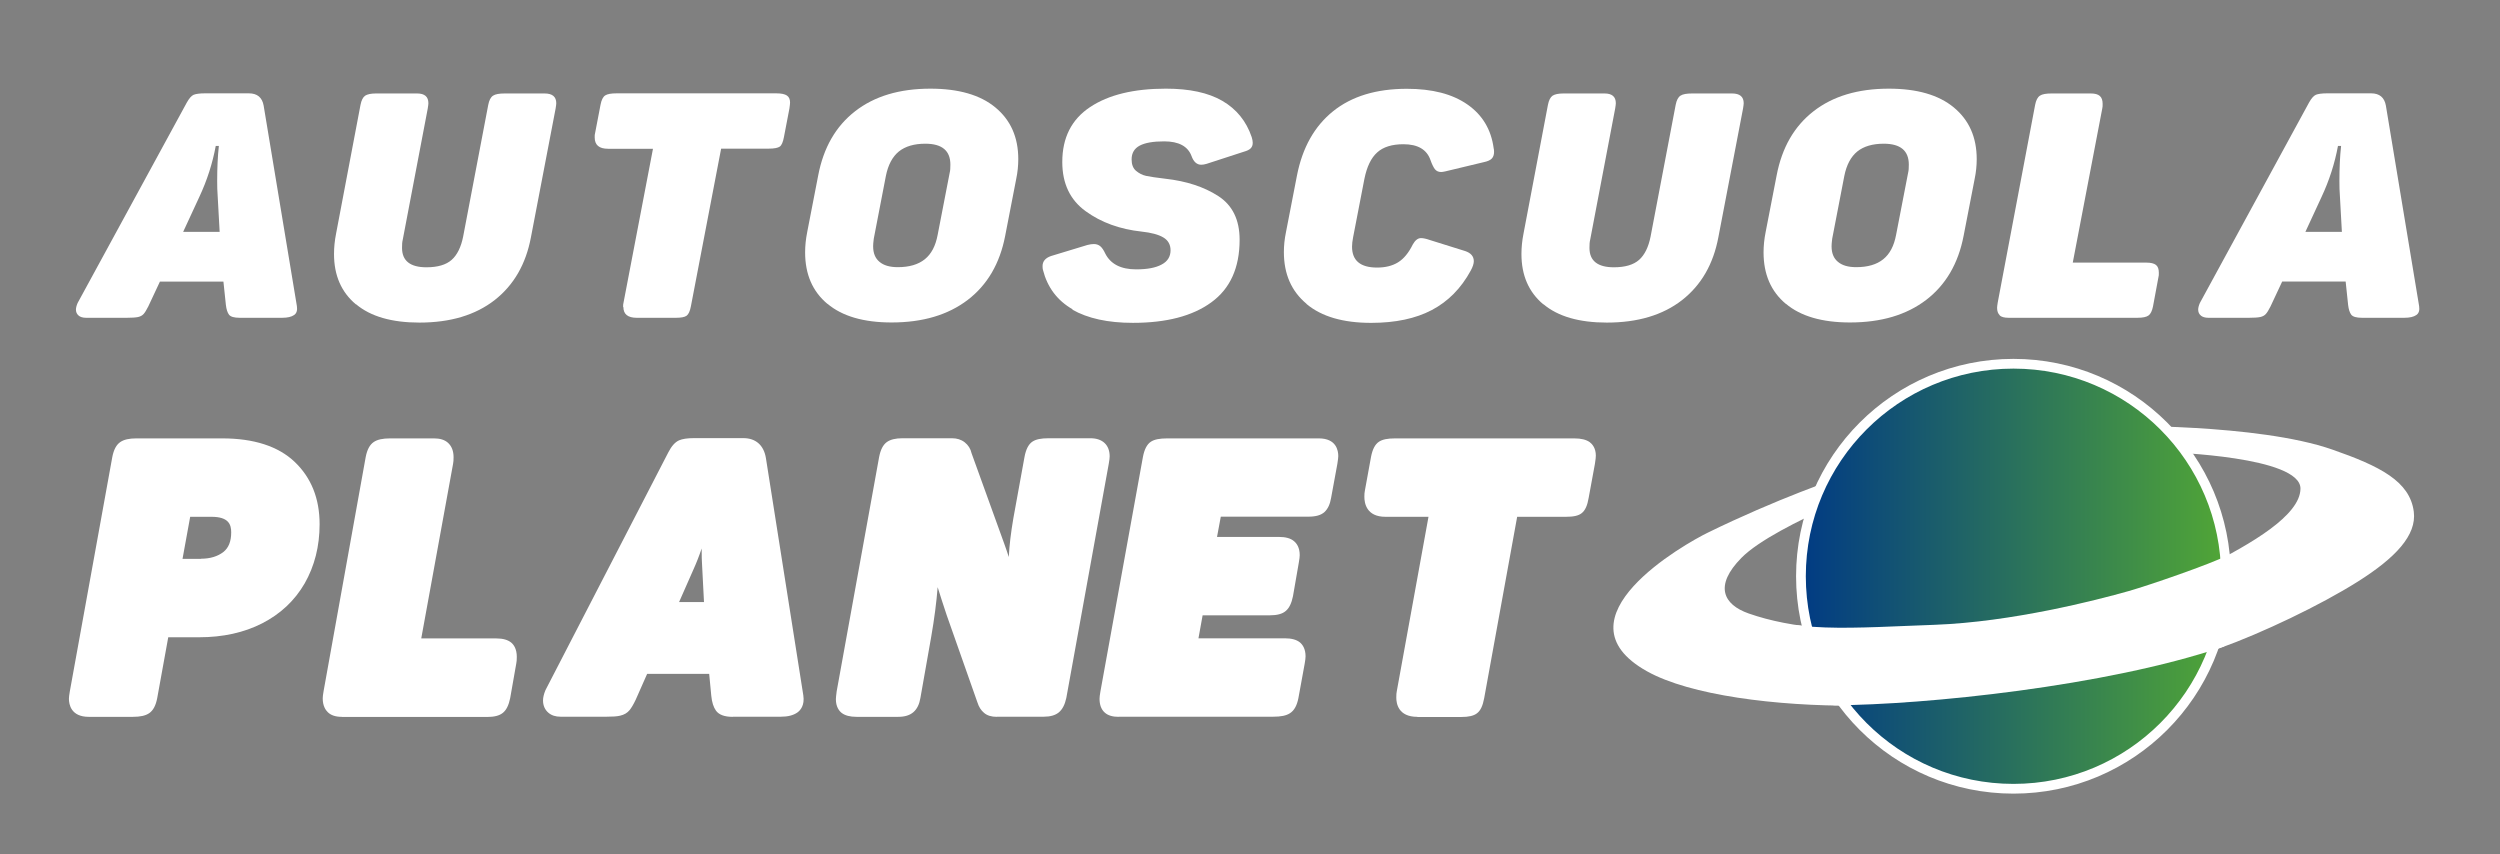 <?xml version="1.0" encoding="UTF-8"?>
<svg xmlns="http://www.w3.org/2000/svg" xmlns:xlink="http://www.w3.org/1999/xlink" id="Livello_1" viewBox="0 0 192.58 65.8">
  <rect x="0" y="0" width="192.58" height="65.8" fill="#808080" stroke="none"/>
  <defs>
    <style>.cls-1{fill:#fff;}.cls-2{fill:url(#Sfumatura_senza_nome_5);stroke:#fff;stroke-miterlimit:10;stroke-width:.75px;}</style>
    <linearGradient id="Sfumatura_senza_nome_5" x1="138.73" y1="44.39" x2="171.47" y2="44.39" gradientUnits="userSpaceOnUse">
      <stop offset="0" stop-color="#013b84"></stop>
      <stop offset="1" stop-color="#51a636"></stop>
    </linearGradient>
  </defs>
  <g id="autoscuola">
    <path class="cls-1" d="m6.06,24.31c-.14-.11-.21-.27-.21-.46,0-.13.04-.3.13-.51L14.39,7.9c.18-.32.35-.52.53-.6.18-.07.47-.11.87-.11h3.38c.65,0,1.03.32,1.14.95l2.56,15.44c.05.32-.02.56-.22.69-.2.14-.51.21-.91.21h-3.28c-.42,0-.7-.08-.82-.24-.12-.16-.2-.41-.24-.75l-.19-1.8h-4.89l-.9,1.92c-.14.28-.26.47-.36.58s-.24.19-.42.23c-.19.04-.47.06-.86.06h-3.15c-.25,0-.44-.06-.58-.17Zm10.86-6.45l-.16-2.9c-.02-.21-.03-.55-.03-1.02,0-.99.04-1.89.13-2.7h-.24c-.25,1.35-.67,2.66-1.27,3.94l-1.24,2.68h2.8Z"></path>
    <path class="cls-1" d="m27.41,23.44c-1.12-.94-1.68-2.23-1.68-3.87,0-.5.05-1.03.16-1.58l1.88-9.91c.07-.36.19-.59.36-.71.17-.11.45-.17.83-.17h3.17c.58,0,.87.25.87.75,0,.08-.02.22-.05.41l-1.93,10.13c-.04.15-.05.35-.05.61,0,.99.63,1.49,1.88,1.49.86,0,1.51-.19,1.94-.57s.73-.99.89-1.81l1.93-10.13c.07-.36.19-.59.37-.71s.48-.17.9-.17h3.07c.6,0,.9.25.9.75,0,.08-.02.22-.05.41l-1.9,9.91c-.39,2.08-1.32,3.69-2.8,4.85-1.48,1.15-3.41,1.73-5.79,1.73-2.13,0-3.76-.47-4.88-1.41Z"></path>
    <path class="cls-1" d="m48,23.66c0-.15,0-.26.03-.34l2.27-11.86h-3.46c-.69,0-1.03-.29-1.03-.88,0-.13,0-.24.03-.32l.42-2.19c.07-.37.19-.61.36-.72.17-.11.46-.16.89-.16h12.29c.39,0,.66.06.82.17s.24.29.24.54c0,.08-.02.24-.05.46l-.42,2.19c-.07.39-.18.64-.32.74s-.42.16-.85.16h-3.67l-2.33,12.15c-.07.37-.18.61-.33.72s-.43.16-.83.16h-3.01c-.69,0-1.03-.28-1.03-.83Z"></path>
    <path class="cls-1" d="m63.74,23.41c-1.15-.96-1.72-2.28-1.72-3.97,0-.49.05-1.01.16-1.56l.85-4.38c.41-2.13,1.35-3.77,2.84-4.93,1.49-1.16,3.42-1.74,5.8-1.74,2.17,0,3.84.48,5.01,1.45s1.76,2.29,1.76,3.98c0,.49-.05,1-.16,1.53l-.85,4.38c-.41,2.13-1.37,3.77-2.88,4.93-1.52,1.16-3.47,1.74-5.87,1.74-2.15,0-3.8-.48-4.94-1.44Zm3.52-4.43c0,.52.16.92.49,1.19.33.28.8.41,1.41.41.88,0,1.57-.2,2.08-.61s.83-1.03.99-1.88l.93-4.8c.04-.15.05-.35.05-.61,0-1.07-.64-1.61-1.93-1.61-.86,0-1.54.2-2.04.6-.49.4-.83,1.03-1,1.89l-.93,4.82c-.04.29-.05.49-.05.58Z"></path>
    <path class="cls-1" d="m82.63,23.83c-1.19-.68-1.95-1.7-2.29-3.04-.02-.06-.03-.16-.03-.29,0-.37.22-.63.66-.78l2.8-.85c.19-.05.36-.07.5-.07.19,0,.36.06.49.17.13.11.26.3.38.56.41.81,1.2,1.22,2.38,1.22.85,0,1.5-.12,1.96-.37.46-.24.69-.61.69-1.1,0-.44-.19-.77-.56-.99s-.93-.37-1.67-.45c-1.67-.18-3.11-.7-4.31-1.57-1.2-.87-1.8-2.13-1.8-3.79,0-1.87.71-3.28,2.14-4.23,1.43-.95,3.37-1.42,5.84-1.42,1.82,0,3.26.31,4.35.94,1.08.63,1.84,1.55,2.26,2.79.05.16.08.31.08.44,0,.18-.05.32-.16.43-.11.11-.28.19-.53.26l-2.86.93c-.16.05-.3.07-.42.07-.33,0-.58-.22-.74-.66-.28-.76-.99-1.14-2.11-1.14-.85,0-1.48.11-1.89.33-.41.22-.62.57-.62,1.06,0,.39.11.68.34.88.23.19.49.33.78.39.29.06.79.14,1.49.22,1.6.18,2.96.62,4.06,1.33,1.1.71,1.65,1.83,1.65,3.37,0,2.16-.73,3.77-2.18,4.82-1.45,1.06-3.47,1.58-6.04,1.58-1.92,0-3.48-.34-4.67-1.02Z"></path>
    <path class="cls-1" d="m100.64,23.4c-1.16-.97-1.74-2.29-1.74-3.98,0-.49.05-1,.16-1.53l.85-4.38c.42-2.14,1.35-3.79,2.78-4.94,1.43-1.15,3.32-1.73,5.68-1.73,1.96,0,3.51.4,4.67,1.21,1.15.8,1.83,1.93,2.02,3.37.02.06.03.16.03.29,0,.21-.06.38-.17.5s-.32.22-.62.28l-2.96.71c-.14.03-.25.05-.32.05-.21,0-.37-.07-.49-.22-.11-.15-.22-.37-.33-.68-.28-.83-.98-1.24-2.09-1.24-.88,0-1.56.21-2.02.63-.47.42-.8,1.1-.99,2.05l-.87,4.5c-.05.26-.08.5-.08.71,0,1.07.64,1.61,1.93,1.61.63,0,1.17-.13,1.61-.4.44-.27.82-.73,1.14-1.38.18-.32.39-.49.63-.49.18,0,.4.05.69.15l2.72.85c.44.15.66.41.66.78,0,.19-.08.44-.24.73-.74,1.36-1.74,2.37-2.99,3.03-1.25.66-2.81.99-4.68.99-2.15,0-3.81-.48-4.97-1.45Z"></path>
    <path class="cls-1" d="m118.88,23.44c-1.12-.94-1.68-2.23-1.68-3.87,0-.5.05-1.03.16-1.58l1.88-9.91c.07-.36.19-.59.36-.71.17-.11.45-.17.83-.17h3.17c.58,0,.87.25.87.75,0,.08-.02.22-.05.41l-1.93,10.13c-.04.15-.05.35-.05.61,0,.99.63,1.49,1.88,1.49.86,0,1.51-.19,1.94-.57s.73-.99.89-1.81l1.93-10.13c.07-.36.19-.59.37-.71s.48-.17.9-.17h3.07c.6,0,.9.25.9.75,0,.08-.02.22-.05.41l-1.9,9.91c-.39,2.08-1.32,3.69-2.8,4.85-1.48,1.15-3.41,1.73-5.79,1.73-2.13,0-3.76-.47-4.88-1.41Z"></path>
    <path class="cls-1" d="m137.57,23.41c-1.15-.96-1.72-2.28-1.72-3.97,0-.49.05-1.01.16-1.56l.85-4.38c.41-2.13,1.35-3.77,2.84-4.93,1.49-1.16,3.42-1.74,5.8-1.74,2.17,0,3.84.48,5.01,1.45s1.76,2.29,1.76,3.98c0,.49-.05,1-.16,1.53l-.85,4.38c-.41,2.13-1.37,3.77-2.88,4.93-1.52,1.16-3.47,1.74-5.87,1.74-2.15,0-3.8-.48-4.94-1.44Zm3.52-4.43c0,.52.16.92.49,1.19.33.28.8.41,1.41.41.88,0,1.57-.2,2.08-.61s.83-1.03.99-1.88l.93-4.8c.04-.15.05-.35.05-.61,0-1.07-.64-1.61-1.93-1.61-.86,0-1.54.2-2.04.6-.49.4-.83,1.03-1,1.89l-.93,4.82c-.04.29-.05.49-.05.58Z"></path>
    <path class="cls-1" d="m154.05,24.29c-.14-.13-.21-.32-.21-.58,0-.08.02-.22.05-.41l2.88-15.22c.07-.36.19-.59.37-.71s.48-.17.9-.17h3.01c.32,0,.55.06.7.19.15.13.22.33.22.61,0,.15,0,.27-.03.37l-2.27,11.86h5.66c.35,0,.6.06.75.18.15.12.22.32.22.6,0,.15,0,.26-.03.34l-.42,2.26c-.07.34-.18.57-.34.69s-.44.18-.85.18h-9.94c-.32,0-.55-.06-.69-.19Z"></path>
    <path class="cls-1" d="m169.54,24.31c-.14-.11-.21-.27-.21-.46,0-.13.04-.3.13-.51l8.41-15.44c.18-.32.35-.52.53-.6.18-.07.47-.11.87-.11h3.38c.65,0,1.03.32,1.14.95l2.56,15.44c.05.32-.02.56-.22.69-.2.14-.51.21-.91.21h-3.28c-.42,0-.7-.08-.82-.24-.12-.16-.2-.41-.24-.75l-.19-1.8h-4.89l-.9,1.92c-.14.28-.26.47-.36.58s-.24.19-.42.23c-.19.04-.47.06-.86.06h-3.15c-.25,0-.44-.06-.58-.17Zm10.86-6.45l-.16-2.9c-.02-.21-.03-.55-.03-1.02,0-.99.04-1.89.13-2.7h-.24c-.25,1.35-.67,2.66-1.27,3.94l-1.24,2.68h2.8Z"></path>
  </g>
  <g id="planet">
    <path class="cls-1" d="m6.84,55.22c-1.38,0-1.53-.97-1.53-1.39,0-.11.02-.31.07-.58l3.27-18.04c.11-.57.31-.95.62-1.16.28-.19.68-.28,1.23-.28h6.62c2.44,0,4.32.61,5.58,1.81,1.28,1.22,1.92,2.83,1.92,4.8,0,1.7-.39,3.23-1.15,4.56-.77,1.33-1.87,2.36-3.28,3.08-1.39.71-3.02,1.07-4.85,1.07h-2.38l-.85,4.69c-.11.57-.31.95-.62,1.16-.28.19-.68.28-1.26.28h-3.39Zm8.64-12.18c.71,0,1.29-.18,1.73-.52.4-.32.6-.81.6-1.51,0-.59-.18-1.2-1.52-1.2h-1.64l-.59,3.24h1.42Z"></path>
    <path class="cls-1" d="m26.33,55.22c-.48,0-.84-.12-1.08-.36-.18-.17-.39-.5-.39-1.06,0-.11.02-.31.07-.58l3.24-18.01c.11-.57.31-.95.62-1.16.28-.19.69-.28,1.26-.28h3.38c.47,0,.83.11,1.09.35.28.26.42.63.42,1.1,0,.21-.01.38-.04.52l-2.45,13.44h5.79c.51,0,.88.11,1.14.32.2.17.43.49.43,1.1,0,.21-.01.38-.04.51l-.47,2.67c-.11.54-.29.91-.56,1.13-.27.22-.66.32-1.23.32h-11.16Z"></path>
    <path class="cls-1" d="m56.44,55.22c-.63,0-1.06-.16-1.29-.48-.19-.27-.31-.64-.36-1.15l-.16-1.68h-4.78l-.88,1.99c-.18.38-.34.64-.47.8-.18.22-.42.36-.73.43-.24.06-.59.08-1.06.08h-3.53c-.38,0-.7-.1-.94-.31-.27-.23-.41-.56-.41-.94,0-.22.06-.49.19-.8l9.46-18.31c.25-.49.52-.79.83-.93.26-.11.63-.17,1.15-.17h3.8c.96,0,1.58.55,1.74,1.54l2.88,18.27c.12.78-.23,1.16-.45,1.32-.31.22-.73.33-1.28.33h-3.68Zm-2.21-8.84l-.15-2.9c-.02-.24-.03-.66-.03-1.23-.19.57-.41,1.13-.66,1.68l-1.08,2.45h1.92Z"></path>
    <path class="cls-1" d="m76.8,55.22c-.43,0-.76-.1-1-.31-.23-.19-.4-.46-.51-.81l-2.37-6.73c-.28-.84-.51-1.55-.69-2.14-.09,1.13-.25,2.41-.5,3.84l-.83,4.7c-.08.48-.26.85-.54,1.09-.28.24-.66.36-1.17.36h-3.21c-.5,0-.87-.1-1.13-.29-.21-.16-.46-.48-.46-1.07,0-.09.02-.29.06-.6l3.27-18.05c.11-.57.3-.94.6-1.16.27-.19.66-.29,1.19-.29h3.83c.37,0,.7.1.97.31.28.22.46.51.53.84l2.5,6.92c.14.38.26.74.37,1.08.04-.87.16-1.87.35-2.98l.86-4.73c.11-.59.31-.98.61-1.18.27-.18.66-.26,1.24-.26h3.24c.92,0,1.47.52,1.47,1.39,0,.11-.02.31-.07.58l-3.27,18.04c-.11.51-.3.88-.58,1.11-.27.22-.65.33-1.16.33h-3.62Z"></path>
    <path class="cls-1" d="m86.17,55.22c-.47,0-.83-.11-1.07-.33-.27-.24-.4-.6-.4-1.06,0-.11.02-.31.07-.58l3.27-18.04c.11-.59.31-.98.61-1.18.27-.18.67-.26,1.27-.26h11.67c1.36,0,1.5.95,1.5,1.36,0,.09-.02.29-.07.6l-.48,2.61c-.08.49-.25.86-.51,1.1-.27.25-.68.36-1.25.36h-6.74l-.29,1.56h4.75c.52,0,.91.1,1.17.32.21.17.45.49.45,1.08,0,.11-.02.31-.07.58l-.45,2.59c-.11.54-.29.91-.55,1.13-.26.23-.67.34-1.24.34h-5.17l-.32,1.77h6.65c.53,0,.91.11,1.17.32.2.17.43.49.43,1.07,0,.11-.02.31-.07.58l-.48,2.63c-.11.57-.32.96-.65,1.17-.29.19-.7.27-1.29.27h-11.91Z"></path>
    <path class="cls-1" d="m109.18,55.22c-1.47,0-1.62-1.03-1.62-1.48,0-.22.01-.38.04-.51l2.44-13.42h-3.32c-1.47,0-1.62-1.07-1.62-1.54,0-.19.01-.35.04-.48l.47-2.58c.11-.59.31-.98.61-1.18.27-.18.66-.26,1.24-.26h13.81c.54,0,.92.1,1.19.29.21.16.47.47.47,1.04,0,.11-.02.32-.07.63l-.48,2.61c-.1.6-.27.98-.54,1.19-.25.2-.63.28-1.23.28h-3.74l-2.54,13.97c-.11.59-.28.96-.56,1.17-.25.19-.63.28-1.2.28h-3.38Z"></path>
  </g>
  <g id="pianeta">
    <path class="cls-1" d="m164.09,45.89c1.53-.43,4.48-1.55,5.9-2.27,3.44-1.74,7.19-3.91,7.22-5.97.04-2.49-10.08-2.8-10.08-2.8l-4.39-2.04s11.16-.19,16.92,1.82c3.67,1.28,5.98,2.44,6.28,4.79.23,1.81-1.41,3.55-4.31,5.38s-7.4,3.97-10.61,5.12c-8.8,3.16-20.49,4.39-28.03,4.44-6.18.04-12.81-.8-16.12-2.65-7.29-4.08,2.97-9.84,4.67-10.67,5.2-2.55,10.12-4.28,11.09-4.53.84-.22,2.17.69,3,.49s-8.86,3.31-11.48,5.97c-2.12,2.15-1.41,3.6.56,4.29,3.28,1.15,7.64,1.5,14.34,1.26,5.39-.2,11.39-1.59,15.03-2.62Z"></path>
    <circle class="cls-2" cx="155.1" cy="44.39" r="16.37"></circle>
    <path class="cls-1" d="m173.29,43.15c-.08.02-.35-.12-.51-.19-.37-.18-.78-.38-1.16-.19-1.38.7-6.09,2.32-7.64,2.76-2.51.71-9,2.38-14.95,2.6-.69.02-1.37.05-2.05.08-3.09.13-6,.25-8.09,0l-.57-.07,1.66,5.31h.17c.09.07.24.21.38.34.46.43.59.54.79.54h0c7-.04,20.89-1.46,29.84-4.48l.16-.06,2.46-6.18.39-.96-.9.48Z"></path>
  </g>
</svg>
